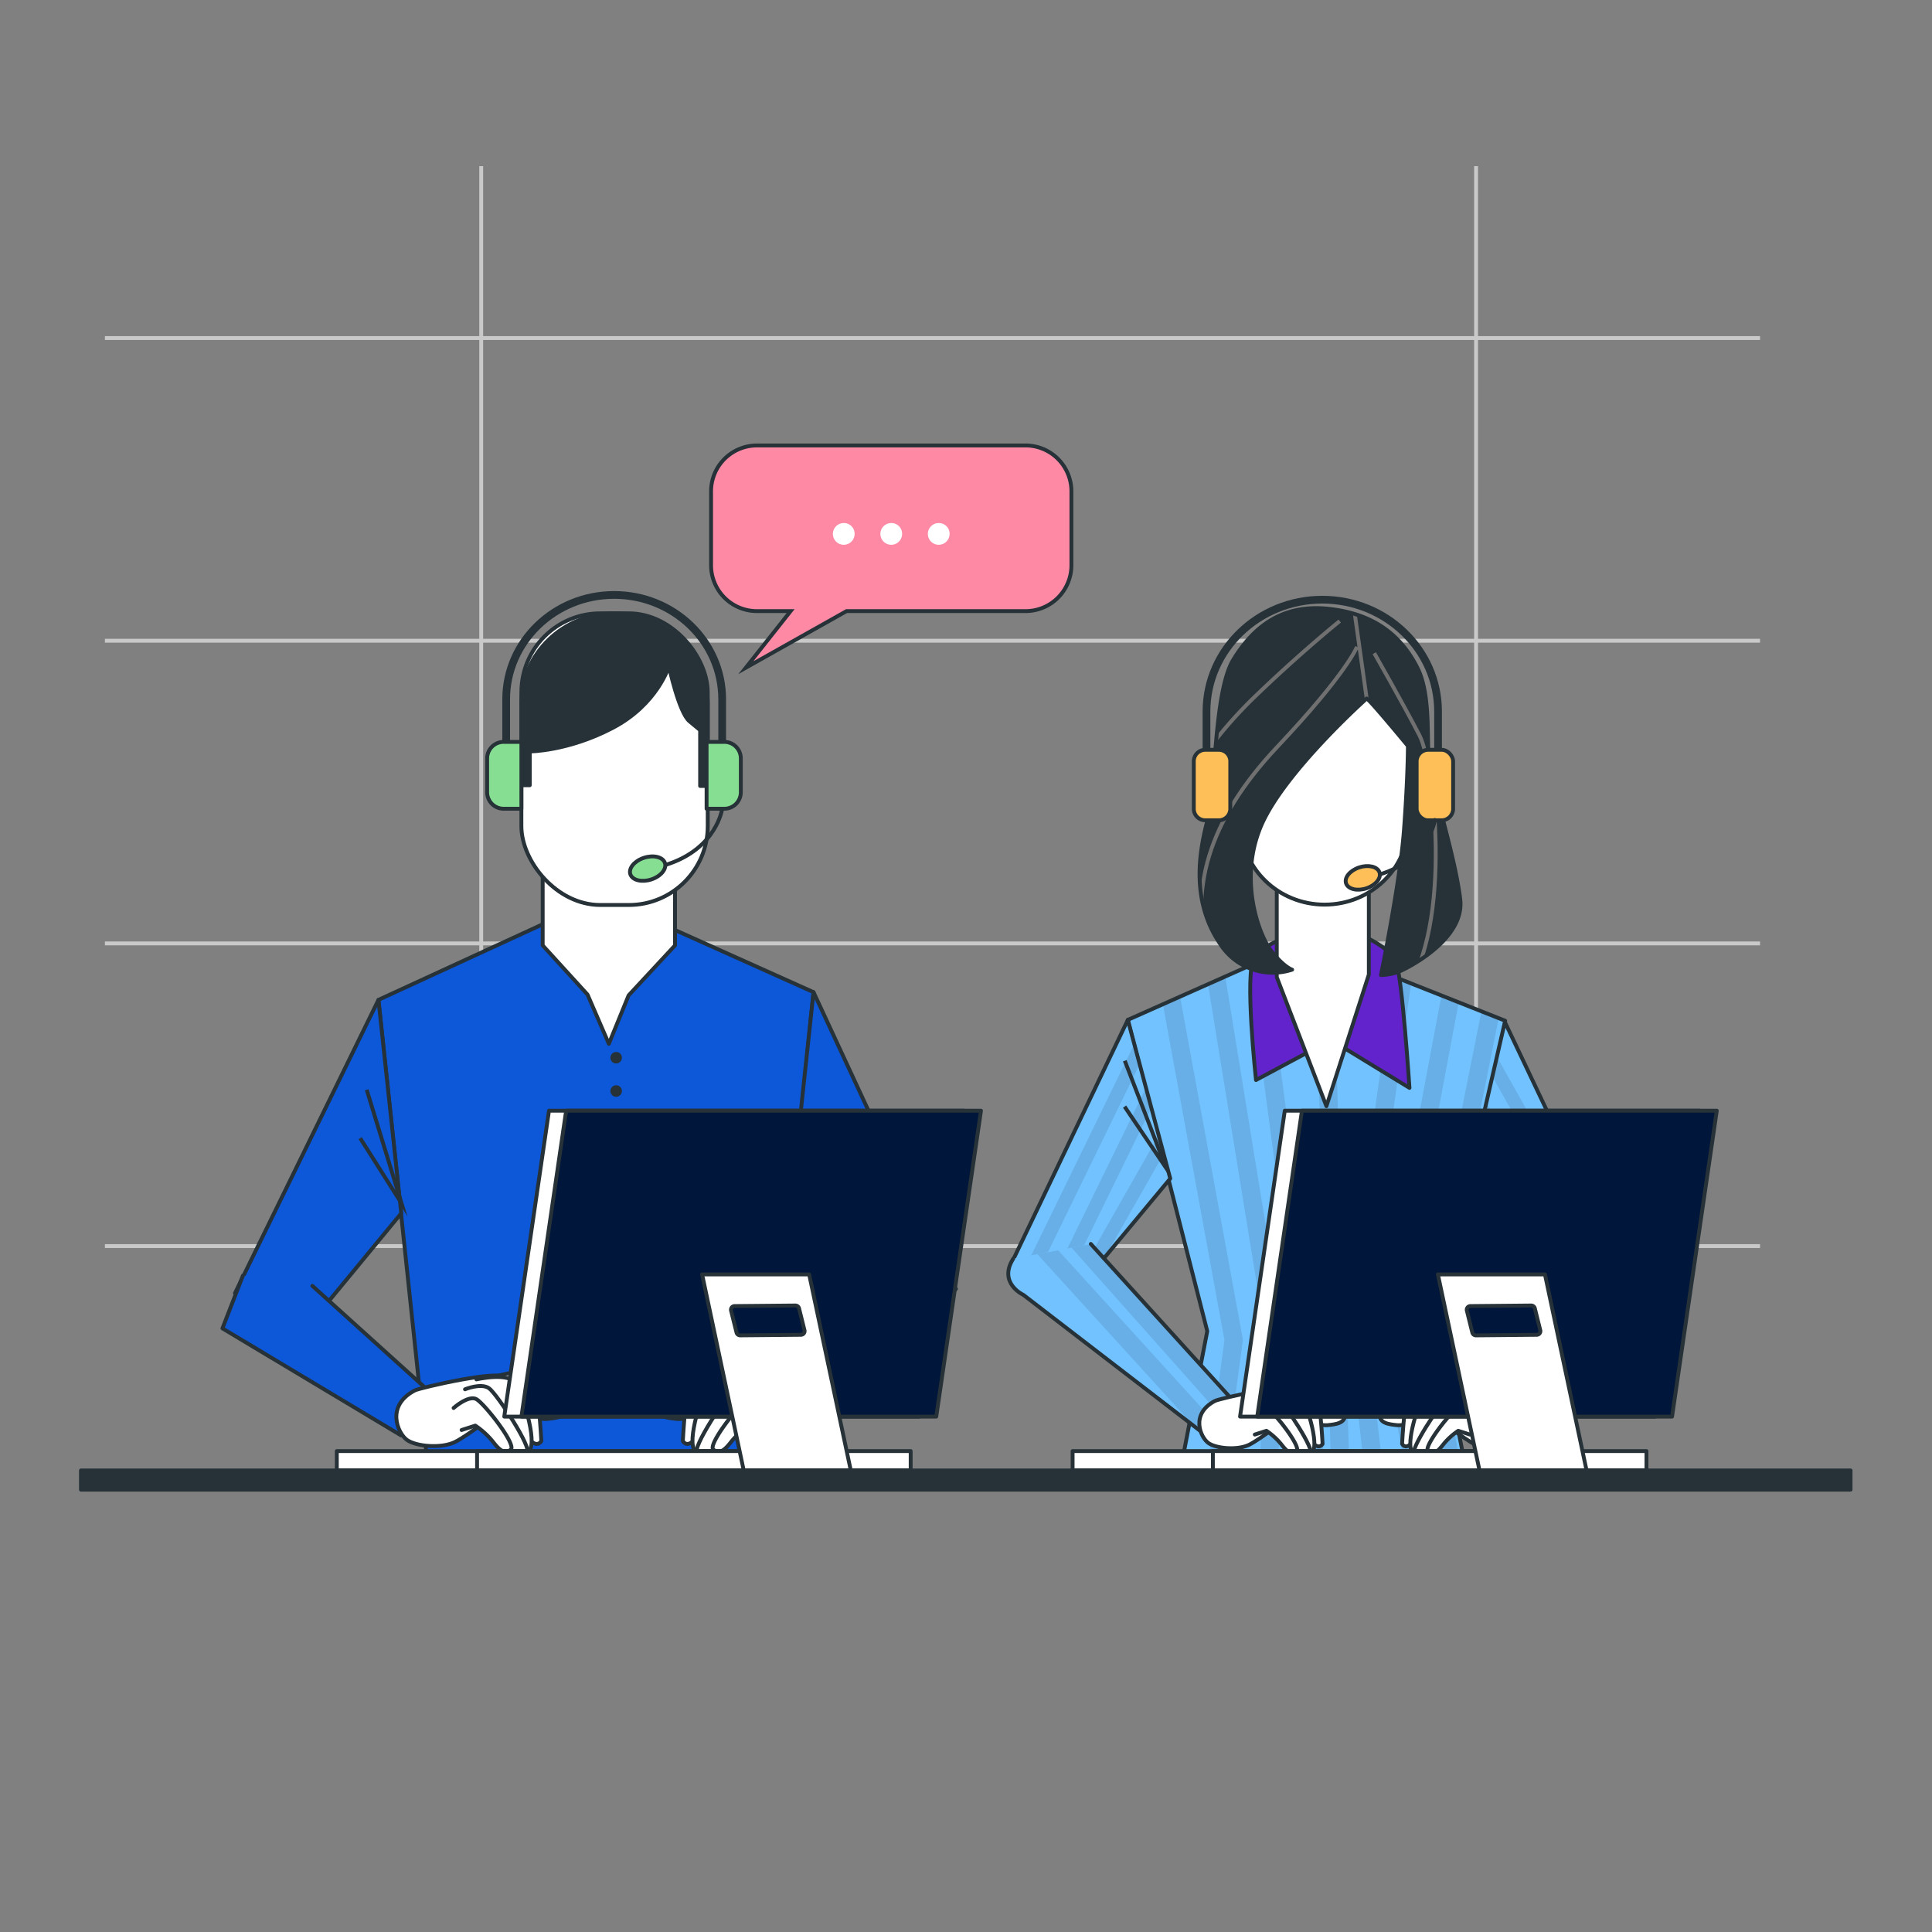 <svg xmlns="http://www.w3.org/2000/svg" xmlns:xlink="http://www.w3.org/1999/xlink" width="500" height="500" viewBox="0 0 500 500"><rect x="0" y="0" width="500" height="500" fill="#808080" stroke="none"/><defs><clipPath id="clip-path"><rect id="Rectangle_785" data-name="Rectangle 785" width="459.454" height="414.511" fill="none"></rect></clipPath><clipPath id="clip-path-3"><rect id="Rectangle_755" data-name="Rectangle 755" width="443.737" height="397.495" fill="none"></rect></clipPath><clipPath id="clip-path-4"><rect id="Rectangle_757" data-name="Rectangle 757" width="459.454" height="414.511" fill="none" stroke="#c9c9c9" stroke-width="1"></rect></clipPath><clipPath id="clip-path-5"><path id="Path_6249" data-name="Path 6249" d="M337.154,256.516l21.961,26.4,18.622-5.075-29.6-62.4Z" transform="translate(-337.154 -215.447)" fill="none"></path></clipPath><clipPath id="clip-path-6"><rect id="Rectangle_758" data-name="Rectangle 758" width="37.542" height="58.817" fill="none"></rect></clipPath><clipPath id="clip-path-7"><path id="Path_6259" data-name="Path 6259" d="M255.82,215.672l20.559,80.558-6.541,33.885h73.123L335.718,293.3l17.756-77.4-40.417-16.022-18.689-1.353Z" transform="translate(-255.82 -198.521)" fill="none"></path></clipPath><clipPath id="clip-path-8"><rect id="Rectangle_759" data-name="Rectangle 759" width="86.9" height="130.353" fill="none"></rect></clipPath><clipPath id="clip-path-9"><path id="Path_6266" data-name="Path 6266" d="M227.25,278.741l19.384,3.957,21.96-26.4-10.981-41.068Z" transform="translate(-227.25 -215.228)" fill="none"></path></clipPath><clipPath id="clip-path-10"><rect id="Rectangle_760" data-name="Rectangle 760" width="35.887" height="61.213" fill="none"></rect></clipPath><clipPath id="clip-path-12"><path id="Path_6271" data-name="Path 6271" d="M227.978,275.557c-3.97,6.317,2.651,9.349,2.651,9.349l48.28,37.136,7.476-8.124-38.314-42.2Z" transform="translate(-226.71 -271.721)" fill="none"></path></clipPath><clipPath id="clip-path-13"><rect id="Rectangle_762" data-name="Rectangle 762" width="51.708" height="49.55" fill="none"></rect></clipPath><clipPath id="clip-path-15"><path id="Path_6287" data-name="Path 6287" d="M342.707,314.951l9.226,6.224,20.832-32.36s8.565-9.341,3.183-14.6L355.5,273.04Z" transform="translate(-342.707 -273.04)" fill="none"></path></clipPath><clipPath id="clip-path-16"><rect id="Rectangle_764" data-name="Rectangle 764" width="34.691" height="47.461" fill="none"></rect></clipPath><clipPath id="clip-path-18"><path id="Path_6309" data-name="Path 6309" d="M282.06,124.7c-5.13,8.326-4.515,33.3-6.772,41.83s-4.1,20.815,3.284,31.718a16.171,16.171,0,0,0,18.677,6.741s-2.053-.6-5.337-4.758-8.619-18.635-2.668-32.513,27.3-32.908,27.3-32.908c1.026.594,10.672,12.291,10.672,12.291s0,8.128-1.027,21.807-5.951,37.469-5.951,37.469a14.039,14.039,0,0,0,4.925-.992c2.258-.992,16.831-8.326,15.6-18.635s-6.568-27.557-7.8-33.305.616-18.834-3.284-26.565-10.466-13.877-22.782-15.265a30.258,30.258,0,0,0-3.391-.2c-10.311,0-16.8,5.748-21.443,13.28" transform="translate(-273.292 -111.422)" fill="none"></path></clipPath></defs><g id="Group_2367" data-name="Group 2367" transform="translate(-2054 1214)"><rect id="Rectangle_1038" data-name="Rectangle 1038" width="500" height="500" transform="translate(2054 -1214)" fill="none"></rect><g id="Group_2111" data-name="Group 2111" transform="translate(-2275.717 -1038.788)"><g id="Group_2366" data-name="Group 2366" transform="translate(4349.717 -132.212)"><g id="Group_2180" data-name="Group 2180" clip-path="url(#clip-path)"><line id="Line_143" data-name="Line 143" x2="428.35" transform="translate(7.146 279.486)" fill="none" stroke="#c9c9c9" stroke-miterlimit="10" stroke-width="1"></line><line id="Line_144" data-name="Line 144" x2="428.35" transform="translate(7.146 201.153)" fill="none" stroke="#c9c9c9" stroke-miterlimit="10" stroke-width="1"></line><line id="Line_145" data-name="Line 145" x2="428.35" transform="translate(7.146 122.819)" fill="none" stroke="#c9c9c9" stroke-miterlimit="10" stroke-width="1"></line><line id="Line_146" data-name="Line 146" x2="428.35" transform="translate(7.146 44.486)" fill="none" stroke="#c9c9c9" stroke-miterlimit="10" stroke-width="1"></line><g id="Group_2134" data-name="Group 2134"><g id="Group_2133" data-name="Group 2133" clip-path="url(#clip-path-4)"><line id="Line_147" data-name="Line 147" y2="279.675" transform="translate(104.541 0)" fill="none" stroke="#c9c9c9" stroke-miterlimit="10" stroke-width="1"></line><line id="Line_148" data-name="Line 148" y2="279.675" transform="translate(362.006 0)" fill="none" stroke="#c9c9c9" stroke-miterlimit="10" stroke-width="1"></line></g></g><path id="Path_6245" data-name="Path 6245" d="M348.134,215.447l29.6,62.4-18.622,5.075-21.961-26.4Z" transform="translate(21.163 5.719)" fill="#72c2ff"></path><g id="Group_2139" data-name="Group 2139" transform="translate(358.317 221.166)"><g id="Group_2138" data-name="Group 2138" clip-path="url(#clip-path-5)"><g id="Group_2137" data-name="Group 2137" transform="translate(1.552 8.616)" opacity="0.1"><g id="Group_2136" data-name="Group 2136"><g id="Group_2135" data-name="Group 2135" clip-path="url(#clip-path-6)"><path id="Path_6246" data-name="Path 6246" d="M342.534,234.91l-1.26,4.716,24.587,40.866,3.521-.96Z" transform="translate(-338.447 -223.546)"></path><path id="Path_6247" data-name="Path 6247" d="M359.161,282.087l3.546-.967-22.865-35.794-1.229,4.595Z" transform="translate(-338.614 -223.27)"></path><path id="Path_6248" data-name="Path 6248" d="M345.4,223.84l-1.3,4.863,28.222,50.275,3.494-.953Z" transform="translate(-338.27 -223.84)"></path></g></g></g></g></g><path id="Path_6250" data-name="Path 6250" d="M348.134,215.447l29.6,62.4-18.622,5.075-21.961-26.4Z" transform="translate(21.163 5.719)" fill="none" stroke="#263238" stroke-linecap="round" stroke-linejoin="round" stroke-width="1"></path><path id="Path_6251" data-name="Path 6251" d="M294.368,198.521,255.821,215.67l20.558,80.559-6.541,33.886h73.123l-7.243-36.82,17.756-77.4-40.416-16.021Z" transform="translate(16.058 5.27)" fill="#72c2ff"></path><g id="Group_2144" data-name="Group 2144" transform="translate(271.878 203.791)"><g id="Group_2143" data-name="Group 2143" clip-path="url(#clip-path-7)"><g id="Group_2142" data-name="Group 2142" transform="translate(9.077 1.241)" opacity="0.1"><g id="Group_2141" data-name="Group 2141"><g id="Group_2140" data-name="Group 2140" clip-path="url(#clip-path-8)"><path id="Path_6252" data-name="Path 6252" d="M293.492,329.961l1.488-32.088a2.358,2.358,0,0,0-.027-.457L279.807,204.3l-4.459,1.983,14.9,91.616-1.487,32.062Z" transform="translate(-263.671 -199.609)"></path><path id="Path_6253" data-name="Path 6253" d="M301.736,290.308c0-.04-.007-.079-.013-.119l-11.991-90.458-4.5,2,11.795,88.977,3.046,39.375h4.737Z" transform="translate(-263.051 -199.73)"></path><path id="Path_6254" data-name="Path 6254" d="M280.814,329.827l4.209-31.325a2.224,2.224,0,0,0-.016-.692L268.8,209.37l-4.436,1.975,15.929,86.915-4.241,31.566Z" transform="translate(-264.361 -199.474)"></path><path id="Path_6255" data-name="Path 6255" d="M347.354,214.845l-4.458-1.767-16.248,81.176a2.2,2.2,0,0,0-.012.8l5.851,34.676h4.785l-5.906-35.008.135-.67-.225-1.142,3.555-15.495Z" transform="translate(-260.454 -199.376)"></path><path id="Path_6256" data-name="Path 6256" d="M306.324,207.5l-4.722.141,3.92,122.241h4.727Z" transform="translate(-262.023 -199.524)"></path><path id="Path_6257" data-name="Path 6257" d="M321.918,294.236l15.695-83.381-4.468-1.771L317.2,293.815a2.165,2.165,0,0,0,0,.789l6.2,35.23h4.792Z" transform="translate(-261.047 -199.482)"></path><path id="Path_6258" data-name="Path 6258" d="M313.843,291.525l11.938-85.433-4.517-1.791-12.142,86.893a2.166,2.166,0,0,0-.005.556l4.4,38.212h4.752Z" transform="translate(-261.553 -199.609)"></path></g></g></g></g></g><path id="Path_6260" data-name="Path 6260" d="M294.368,198.521,255.821,215.67l20.558,80.559-6.541,33.886h73.123l-7.243-36.82,17.756-77.4-40.416-16.021Z" transform="translate(16.058 5.27)" fill="none" stroke="#263238" stroke-linecap="round" stroke-linejoin="round" stroke-width="1"></path><path id="Path_6261" data-name="Path 6261" d="M257.614,215.227,227.25,278.741l19.384,3.957,21.96-26.4Z" transform="translate(14.265 5.713)" fill="#72c2ff"></path><g id="Group_2149" data-name="Group 2149" transform="translate(241.515 220.941)"><g id="Group_2148" data-name="Group 2148" clip-path="url(#clip-path-9)"><g id="Group_2147" data-name="Group 2147" transform="translate(3.753 6.257)" opacity="0.1"><g id="Group_2146" data-name="Group 2146"><g id="Group_2145" data-name="Group 2145" clip-path="url(#clip-path-10)"><path id="Path_6262" data-name="Path 6262" d="M264.581,244.313,243.43,281.479l2.188.448,5.066-6.092,15.189-26.688Z" transform="translate(-229.987 -220.713)"></path><path id="Path_6263" data-name="Path 6263" d="M263.021,237.528l-1.385-5.182-23.6,48.28,3.563.727Z" transform="translate(-230.326 -221.03)"></path><path id="Path_6264" data-name="Path 6264" d="M230.781,279.345l3.562.727,26.109-53.561-1.387-5.188Z" transform="translate(-230.781 -221.323)"></path></g></g></g><path id="Path_6265" data-name="Path 6265" d="M255.08,225.53,265.789,253.3l-10.756-15.9" transform="translate(-225.506 -214.955)" fill="none" stroke="#263238" stroke-miterlimit="10" stroke-width="1"></path></g></g><path id="Path_6267" data-name="Path 6267" d="M257.614,215.227,227.25,278.741l19.384,3.957,21.96-26.4Z" transform="translate(14.265 5.713)" fill="none" stroke="#263238" stroke-linecap="round" stroke-linejoin="round" stroke-width="1"></path><g id="Group_2151" data-name="Group 2151"><g id="Group_2150" data-name="Group 2150" clip-path="url(#clip-path)"><path id="Path_6268" data-name="Path 6268" d="M248.07,271.721l38.314,42.2-7.477,8.124-48.279-37.136s-6.621-3.03-2.651-9.349" transform="translate(14.231 7.213)" fill="#72c2ff"></path></g></g><g id="Group_2156" data-name="Group 2156" transform="translate(240.94 278.934)"><g id="Group_2155" data-name="Group 2155" clip-path="url(#clip-path-12)"><g id="Group_2154" data-name="Group 2154" transform="translate(7.532)" opacity="0.1"><g id="Group_2153" data-name="Group 2153"><g id="Group_2152" data-name="Group 2152" clip-path="url(#clip-path-13)"><path id="Path_6269" data-name="Path 6269" d="M281.4,316.862l3.585-2.972-19.317-21.724L247.1,271.721l-5,.954Z" transform="translate(-233.275 -271.721)"></path><path id="Path_6270" data-name="Path 6270" d="M274.261,318.769l3.2,2.461,3.007-2.553L239.156,273.3l-5.358,1.023Z" transform="translate(-233.797 -271.679)"></path></g></g></g></g></g><g id="Group_2158" data-name="Group 2158"><g id="Group_2157" data-name="Group 2157" clip-path="url(#clip-path)"><path id="Path_6272" data-name="Path 6272" d="M248.07,271.721l38.314,42.2-7.477,8.124-48.279-37.136s-6.621-3.03-2.651-9.349" transform="translate(14.231 7.213)" fill="none" stroke="#263238" stroke-linecap="round" stroke-linejoin="round" stroke-width="1"></path><path id="Path_6273" data-name="Path 6273" d="M277.315,311.365c1.1-.574,19.55-4.842,19.8-2.663s5.764,4.6,8.27,4.6,5.013-1.937,5.514.968-2.255,3.147-4.51,3.39-10.026-2.179-10.026-2.179-7.268,5.81-10.276,7.263-8.521.968-10.527-.485-4.762-7.5,1.755-10.894" transform="translate(17.151 8.178)" fill="#fff"></path><path id="Path_6274" data-name="Path 6274" d="M277.315,311.365c1.1-.574,19.55-4.842,19.8-2.663s5.764,4.6,8.27,4.6,5.013-1.937,5.514.968-2.255,3.147-4.51,3.39-10.026-2.179-10.026-2.179-7.268,5.81-10.276,7.263-8.521.968-10.527-.485S270.8,314.754,277.315,311.365Z" transform="translate(17.151 8.178)" fill="none" stroke="#263238" stroke-linecap="round" stroke-linejoin="round" stroke-width="1"></path><path id="Path_6275" data-name="Path 6275" d="M293.111,308.486s7.017-1.937,8.521-1.21,2.256,15.251,2.256,15.251-.752,1.453-2.256,0-6.516-12.346-6.516-12.346" transform="translate(18.399 8.152)" fill="#fff"></path><path id="Path_6276" data-name="Path 6276" d="M293.111,308.486s7.017-1.937,8.521-1.21,2.256,15.251,2.256,15.251-.752,1.453-2.256,0-6.516-12.346-6.516-12.346" transform="translate(18.399 8.152)" fill="none" stroke="#263238" stroke-linecap="round" stroke-linejoin="round" stroke-width="1"></path><path id="Path_6277" data-name="Path 6277" d="M289.868,308.936s7.268-1.695,8.772.968,5.264,14.526,2.256,15.01-4.011-3.39-4.011-3.39l-4.762-8.473-3.257-.485" transform="translate(18.132 8.187)" fill="#fff"></path><path id="Path_6278" data-name="Path 6278" d="M289.868,308.936s7.268-1.695,8.772.968,5.264,14.526,2.256,15.01-4.011-3.39-4.011-3.39l-4.762-8.473-3.257-.485" transform="translate(18.132 8.187)" fill="none" stroke="#263238" stroke-linecap="round" stroke-linejoin="round" stroke-width="1"></path><path id="Path_6279" data-name="Path 6279" d="M287.451,311.063s3.509-1.453,5.264-.242,9.774,13.558,8.271,14.041-5.013.242-5.514-.726-7.019-9.2-7.019-9.2" transform="translate(18.043 8.238)" fill="#fff"></path><path id="Path_6280" data-name="Path 6280" d="M287.451,311.063s3.509-1.453,5.264-.242,9.774,13.558,8.271,14.041-5.013.242-5.514-.726-7.019-9.2-7.019-9.2" transform="translate(18.043 8.238)" fill="none" stroke="#263238" stroke-linecap="round" stroke-linejoin="round" stroke-width="1"></path><path id="Path_6281" data-name="Path 6281" d="M285.093,315.108s3.258-2.905,5.013-1.937,9.023,10.168,7.519,11.137-2.507,0-4.011-1.937a17.364,17.364,0,0,0-3.759-3.39l-3.008.969" transform="translate(17.895 8.308)" fill="#fff"></path><path id="Path_6282" data-name="Path 6282" d="M285.093,315.108s3.258-2.905,5.013-1.937,9.023,10.168,7.519,11.137-2.507,0-4.011-1.937a17.364,17.364,0,0,0-3.759-3.39l-3.008.969" transform="translate(17.895 8.308)" fill="none" stroke="#263238" stroke-linecap="round" stroke-linejoin="round" stroke-width="1"></path><path id="Path_6283" data-name="Path 6283" d="M355.5,273.04l-12.787,41.911,9.225,6.224,20.832-32.36s8.566-9.341,3.183-14.594" transform="translate(21.512 7.248)" fill="#c6ff00"></path></g></g><g id="Group_2163" data-name="Group 2163" transform="translate(364.219 280.288)"><g id="Group_2162" data-name="Group 2162" clip-path="url(#clip-path-15)"><g id="Group_2161" data-name="Group 2161" transform="translate(0.058 0.166)" opacity="0.1"><g id="Group_2160" data-name="Group 2160"><g id="Group_2159" data-name="Group 2159" clip-path="url(#clip-path-16)"><path id="Path_6284" data-name="Path 6284" d="M351.942,320.653l.163-.253,17.646-46.534-4.924-.283-17.057,44.982,1.907,1.286Z" transform="translate(-342.448 -273.192)"></path><path id="Path_6285" data-name="Path 6285" d="M342.763,314.985l4.01,2.706,16.471-44.075-.46-.16-4.407-.255Z" transform="translate(-342.762 -273.202)"></path><path id="Path_6286" data-name="Path 6286" d="M376.432,276.648a5.7,5.7,0,0,0-1.507-2.454l-2.529-.146-13.362,34.48,12.672-19.685Z" transform="translate(-341.741 -273.18)"></path></g></g></g></g></g><g id="Group_2165" data-name="Group 2165"><g id="Group_2164" data-name="Group 2164" clip-path="url(#clip-path)"><path id="Path_6288" data-name="Path 6288" d="M355.5,273.04l-12.787,41.911,9.225,6.224,20.832-32.36s8.566-9.341,3.183-14.594" transform="translate(21.512 7.248)" fill="none" stroke="#263238" stroke-linecap="round" stroke-linejoin="round" stroke-width="1"></path><path id="Path_6289" data-name="Path 6289" d="M350.771,311.365c-1.1-.574-19.55-4.842-19.8-2.663s-5.765,4.6-8.271,4.6-5.013-1.937-5.514.968,2.255,3.147,4.511,3.39,10.025-2.179,10.025-2.179,7.268,5.81,10.276,7.263,8.521.968,10.527-.485,4.762-7.5-1.755-10.894" transform="translate(19.906 8.178)" fill="#fff"></path><path id="Path_6290" data-name="Path 6290" d="M350.771,311.365c-1.1-.574-19.55-4.842-19.8-2.663s-5.765,4.6-8.271,4.6-5.013-1.937-5.514.968,2.255,3.147,4.511,3.39,10.025-2.179,10.025-2.179,7.268,5.81,10.276,7.263,8.521.968,10.527-.485S357.288,314.754,350.771,311.365Z" transform="translate(19.906 8.178)" fill="none" stroke="#263238" stroke-linecap="round" stroke-linejoin="round" stroke-width="1"></path><path id="Path_6291" data-name="Path 6291" d="M333.384,308.486s-7.017-1.937-8.521-1.21-2.256,15.251-2.256,15.251.752,1.453,2.256,0,6.516-12.346,6.516-12.346" transform="translate(20.25 8.152)" fill="#fff"></path><path id="Path_6292" data-name="Path 6292" d="M333.384,308.486s-7.017-1.937-8.521-1.21-2.256,15.251-2.256,15.251.752,1.453,2.256,0,6.516-12.346,6.516-12.346" transform="translate(20.25 8.152)" fill="none" stroke="#263238" stroke-linecap="round" stroke-linejoin="round" stroke-width="1"></path><path id="Path_6293" data-name="Path 6293" d="M336.767,308.936s-7.268-1.695-8.772.968-5.264,14.526-2.256,15.01,4.011-3.39,4.011-3.39l4.762-8.473,3.257-.485" transform="translate(20.376 8.187)" fill="#fff"></path><path id="Path_6294" data-name="Path 6294" d="M336.767,308.936s-7.268-1.695-8.772.968-5.264,14.526-2.256,15.01,4.011-3.39,4.011-3.39l4.762-8.473,3.257-.485" transform="translate(20.376 8.187)" fill="none" stroke="#263238" stroke-linecap="round" stroke-linejoin="round" stroke-width="1"></path><path id="Path_6295" data-name="Path 6295" d="M339.217,311.063s-3.509-1.453-5.263-.242-9.775,13.558-8.272,14.041,5.013.242,5.514-.726,7.019-9.2,7.019-9.2" transform="translate(20.432 8.238)" fill="#fff"></path><path id="Path_6296" data-name="Path 6296" d="M339.217,311.063s-3.509-1.453-5.263-.242-9.775,13.558-8.272,14.041,5.013.242,5.514-.726,7.019-9.2,7.019-9.2" transform="translate(20.432 8.238)" fill="none" stroke="#263238" stroke-linecap="round" stroke-linejoin="round" stroke-width="1"></path><path id="Path_6297" data-name="Path 6297" d="M341.517,315.108s-3.258-2.905-5.013-1.937-9.022,10.168-7.518,11.137,2.506,0,4.01-1.937a17.364,17.364,0,0,1,3.759-3.39l3.008.969" transform="translate(20.638 8.308)" fill="#fff"></path><path id="Path_6298" data-name="Path 6298" d="M341.517,315.108s-3.258-2.905-5.013-1.937-9.022,10.168-7.518,11.137,2.506,0,4.01-1.937a17.364,17.364,0,0,1,3.759-3.39l3.008.969" transform="translate(20.638 8.308)" fill="none" stroke="#263238" stroke-linecap="round" stroke-linejoin="round" stroke-width="1"></path><path id="Path_6299" data-name="Path 6299" d="M295.3,194.4s-6.074,1.8-8.643,5.416.467,31.591.467,31.591l19.39-10.379,20.325,12.411s-1.869-28.658-3.505-32.72-11.914-8.8-15.419-8.349S295.3,194.4,295.3,194.4" transform="translate(17.929 5.105)" fill="#6323cc"></path><path id="Path_6300" data-name="Path 6300" d="M295.3,194.4s-6.074,1.8-8.643,5.416.467,31.591.467,31.591l19.39-10.379,20.325,12.411s-1.869-28.658-3.505-32.72-11.914-8.8-15.419-8.349S295.3,194.4,295.3,194.4Z" transform="translate(17.929 5.105)" fill="none" stroke="#263238" stroke-linecap="round" stroke-linejoin="round" stroke-width="1"></path><path id="Path_6301" data-name="Path 6301" d="M292.091,179.183v25.95l12.849,33.4,10.981-34.074v-25.5Z" transform="translate(18.335 4.75)" fill="#fff"></path><path id="Path_6302" data-name="Path 6302" d="M292.091,179.183v25.95l12.849,33.4,10.981-34.074v-25.5Z" transform="translate(18.335 4.75)" fill="none" stroke="#263238" stroke-linecap="round" stroke-linejoin="round" stroke-width="1"></path><path id="Path_6303" data-name="Path 6303" d="M305.246,188.108h0c-11.954,0-21.644-9.36-21.644-20.907l-3.82-29.375c0-13.584,11.4-24.6,25.464-24.6s25.464,11.013,25.464,24.6L326.89,167.2c0,11.547-9.69,20.907-21.644,20.907" transform="translate(17.562 3.006)" fill="#fff"></path><path id="Path_6304" data-name="Path 6304" d="M305.246,188.108h0c-11.954,0-21.644-9.36-21.644-20.907l-3.82-29.375c0-13.584,11.4-24.6,25.464-24.6s25.464,11.013,25.464,24.6L326.89,167.2C326.89,178.748,317.2,188.108,305.246,188.108Z" transform="translate(17.562 3.006)" fill="none" stroke="#263238" stroke-linecap="round" stroke-linejoin="round" stroke-width="1"></path><path id="Path_6305" data-name="Path 6305" d="M316.541,134.813s-21.345,19.031-27.3,32.909-.615,28.348,2.669,32.512,5.336,4.758,5.336,4.758a16.171,16.171,0,0,1-18.677-6.74c-7.388-10.9-5.541-23.195-3.284-31.719s1.642-33.5,6.773-41.83,12.519-14.472,24.834-13.084,18.882,7.534,22.783,15.265,2.052,20.816,3.283,26.565,6.568,23,7.8,33.305-13.341,17.644-15.6,18.635a14.043,14.043,0,0,1-4.926.992s4.926-23.79,5.953-37.469,1.026-21.807,1.026-21.807-9.646-11.7-10.672-12.291" transform="translate(17.155 2.958)" fill="#263238"></path></g></g><g id="Group_2167" data-name="Group 2167" transform="translate(290.447 114.38)"><g id="Group_2166" data-name="Group 2166" clip-path="url(#clip-path-18)"><path id="Path_6306" data-name="Path 6306" d="M314.011,121.162s-2.516,6.705-20.633,25.908-23.04,37.534-17.538,55.469" transform="translate(-273.266 -111.163)" fill="none" stroke="#707070" stroke-miterlimit="10" stroke-width="1"></path><path id="Path_6307" data-name="Path 6307" d="M309.883,114.691s-9.972,7.972-22.352,19.929a111.907,111.907,0,0,0-19.256,24.911" transform="translate(-273.607 -111.335)" fill="none" stroke="#707070" stroke-miterlimit="10" stroke-width="1"></path><path id="Path_6308" data-name="Path 6308" d="M315.837,122.78s7.565,13.287,11.692,21.258,8.941,52.813-5.5,68.756" transform="translate(-270.622 -111.121)" fill="none" stroke="#707070" stroke-miterlimit="10" stroke-width="1"></path><line id="Line_149" data-name="Line 149" x2="3.191" y2="22.692" transform="translate(40.058 0.699)" fill="none" stroke="#707070" stroke-miterlimit="10" stroke-width="1"></line></g></g><g id="Group_2169" data-name="Group 2169"><g id="Group_2168" data-name="Group 2168" clip-path="url(#clip-path)"><path id="Path_6310" data-name="Path 6310" d="M316.541,134.813s-21.345,19.031-27.3,32.909-.615,28.348,2.669,32.512,5.336,4.758,5.336,4.758a16.171,16.171,0,0,1-18.677-6.74c-7.388-10.9-5.541-23.195-3.284-31.719s1.642-33.5,6.773-41.83,12.519-14.472,24.834-13.084,18.882,7.534,22.783,15.265,2.052,20.816,3.283,26.565,6.568,23,7.8,33.305-13.341,17.644-15.6,18.635a14.043,14.043,0,0,1-4.926.992s4.926-23.79,5.953-37.469,1.026-21.807,1.026-21.807S317.568,135.407,316.541,134.813Z" transform="translate(17.155 2.958)" fill="none" stroke="#263238" stroke-linecap="round" stroke-linejoin="round" stroke-width="1"></path><path id="Path_6311" data-name="Path 6311" d="M278.178,165.385h-3.139a3.1,3.1,0,0,1-3.151-3.043V150.191a3.1,3.1,0,0,1,3.151-3.044h3.139a3.1,3.1,0,0,1,3.15,3.044v12.151a3.1,3.1,0,0,1-3.15,3.043" transform="translate(17.067 3.906)" fill="#ffbf58"></path><path id="Rectangle_766" data-name="Rectangle 766" d="M2.965,0H6.476A2.965,2.965,0,0,1,9.441,2.965V15.274a2.965,2.965,0,0,1-2.965,2.965H2.964A2.964,2.964,0,0,1,0,15.275V2.965A2.965,2.965,0,0,1,2.965,0Z" transform="translate(288.953 151.052)" fill="none" stroke="#263238" stroke-linecap="round" stroke-linejoin="round" stroke-width="1"></path><path id="Path_6312" data-name="Path 6312" d="M332.444,165.385H329.3a3.1,3.1,0,0,1-3.151-3.043V150.191a3.1,3.1,0,0,1,3.151-3.044h3.139a3.1,3.1,0,0,1,3.151,3.044v12.151a3.1,3.1,0,0,1-3.151,3.043" transform="translate(20.473 3.906)" fill="#ffbf58"></path><rect id="Rectangle_767" data-name="Rectangle 767" width="9.442" height="18.239" rx="2.965" transform="translate(346.626 151.052)" fill="none" stroke="#263238" stroke-linecap="round" stroke-linejoin="round" stroke-width="1"></rect><path id="Path_6313" data-name="Path 6313" d="M334.907,148.152v-9.912c0-15.985-13.415-28.943-29.965-28.943s-29.966,12.958-29.966,28.943v9.912" transform="translate(17.26 2.901)" fill="none" stroke="#263238" stroke-linejoin="round" stroke-width="2"></path><path id="Path_6314" data-name="Path 6314" d="M331.416,164.83s-1.333,9.931-13.9,13.976" transform="translate(19.931 4.375)" fill="none" stroke="#263238" stroke-linecap="round" stroke-linejoin="round" stroke-width="1"></path><path id="Path_6315" data-name="Path 6315" d="M317.616,178.062c.535,1.487-.965,3.34-3.349,4.14s-4.751.241-5.285-1.245.965-3.341,3.35-4.14S317.082,176.574,317.616,178.062Z" transform="translate(19.388 4.684)" fill="#ffbf58" stroke="#263238" stroke-linecap="round" stroke-linejoin="round" stroke-width="1"></path></g></g><path id="Path_6316" data-name="Path 6316" d="M117.258,190.5,73.34,210.714l12.675,119.86h87.54l12.379-121.853L144.67,190.216Z" transform="translate(4.604 5.049)" fill="#0d58d9"></path><path id="Path_6317" data-name="Path 6317" d="M117.258,190.5,73.34,210.714l12.675,119.86h87.54l12.379-121.853L144.67,190.216Z" transform="translate(4.604 5.049)" fill="none" stroke="#263238" stroke-linecap="round" stroke-linejoin="round" stroke-width="1"></path><g id="Group_2171" data-name="Group 2171"><g id="Group_2170" data-name="Group 2170" clip-path="url(#clip-path)"><path id="Path_6318" data-name="Path 6318" d="M132.8,224.759a1.488,1.488,0,1,1-1.488-1.437,1.463,1.463,0,0,1,1.488,1.437" transform="translate(8.149 5.928)" fill="#263238"></path><path id="Path_6319" data-name="Path 6319" d="M132.8,233.156a1.488,1.488,0,1,1-1.488-1.437,1.463,1.463,0,0,1,1.488,1.437" transform="translate(8.149 6.151)" fill="#263238"></path><path id="Path_6320" data-name="Path 6320" d="M147.582,197.036l-12.007,12.928-5.118,12.549-5.512-12.739-11.613-12.738V174.411h34.25Z" transform="translate(7.114 4.63)" fill="#fff"></path><path id="Path_6321" data-name="Path 6321" d="M147.582,197.036l-12.007,12.928-5.118,12.549-5.512-12.739-11.613-12.738V174.411h34.25Z" transform="translate(7.114 4.63)" fill="none" stroke="#263238" stroke-linecap="round" stroke-linejoin="round" stroke-width="1"></path><path id="Path_6322" data-name="Path 6322" d="M134.673,188.216h-4.829c-11.984,0-21.7-9.384-21.7-20.959V133.693c0-11.575,9.715-20.959,21.7-20.959h4.829c11.984,0,21.7,9.384,21.7,20.959v33.564c0,11.575-9.715,20.959-21.7,20.959" transform="translate(6.788 2.992)" fill="#fff"></path><rect id="Rectangle_769" data-name="Rectangle 769" width="48.226" height="75.482" rx="20.417" transform="translate(114.934 115.727)" fill="none" stroke="#263238" stroke-linecap="round" stroke-linejoin="round" stroke-width="1"></rect><path id="Path_6323" data-name="Path 6323" d="M132.258,112.735h0c-13.318,0-24.113,10.428-24.113,23.291v21.21l.2-.011h1.968v-8.746s9.841,0,21.455-6.084,14.566-15.971,14.566-15.971,2.558,11.979,5.314,14.26l2.756,2.282v14.45h1.969V136.026c0-12.864-10.8-23.291-24.113-23.291" transform="translate(6.788 2.993)" fill="#263238"></path><path id="Path_6324" data-name="Path 6324" d="M132.258,112.735h0c-13.318,0-24.113,10.428-24.113,23.291v21.21l.2-.011h1.968v-8.746s9.841,0,21.455-6.084,14.566-15.971,14.566-15.971,2.558,11.979,5.314,14.26l2.756,2.282v14.45h1.969V136.026C156.371,123.163,145.576,112.735,132.258,112.735Z" transform="translate(6.788 2.993)" fill="none" stroke="#263238" stroke-linecap="round" stroke-linejoin="round" stroke-width="1"></path><path id="Path_6325" data-name="Path 6325" d="M108.669,162.448h-4.518a4.267,4.267,0,0,1-4.34-4.19v-8.92a4.268,4.268,0,0,1,4.34-4.19h4.518Z" transform="translate(6.265 3.853)" fill="#fff"></path><path id="Path_6326" data-name="Path 6326" d="M108.669,162.448h-4.518a4.267,4.267,0,0,1-4.34-4.19v-8.92a4.268,4.268,0,0,1,4.34-4.19h4.518Z" transform="translate(6.265 3.853)" fill="#85de91" stroke="#263238" stroke-linecap="round" stroke-linejoin="round" stroke-width="1"></path><path id="Path_6327" data-name="Path 6327" d="M153.245,162.448h4.518a4.267,4.267,0,0,0,4.34-4.19v-8.92a4.268,4.268,0,0,0-4.34-4.19h-4.518Z" transform="translate(9.619 3.853)" fill="#85de91"></path><path id="Path_6328" data-name="Path 6328" d="M153.245,162.448h4.518a4.267,4.267,0,0,0,4.34-4.19v-8.92a4.268,4.268,0,0,0-4.34-4.19h-4.518Z" transform="translate(9.619 3.853)" fill="none" stroke="#263238" stroke-linecap="round" stroke-linejoin="round" stroke-width="1"></path><path id="Path_6329" data-name="Path 6329" d="M104.441,146.13V135.1c0-14.912,12.514-27,27.951-27s27.952,12.088,27.952,27V146.13" transform="translate(6.556 2.87)" fill="none" stroke="#263238" stroke-linejoin="round" stroke-width="2"></path><path id="Path_6330" data-name="Path 6330" d="M157.891,162s-1.377,10.268-14.37,14.45" transform="translate(9.009 4.3)" fill="none" stroke="#263238" stroke-linecap="round" stroke-linejoin="round" stroke-width="1"></path><path id="Path_6331" data-name="Path 6331" d="M143.624,175.682c.553,1.538-1,3.454-3.463,4.281s-4.911.249-5.464-1.288,1-3.453,3.463-4.28S143.071,174.144,143.624,175.682Z" transform="translate(8.448 4.619)" fill="#85de91" stroke="#263238" stroke-linecap="round" stroke-linejoin="round" stroke-width="1"></path><path id="Path_6332" data-name="Path 6332" d="M75.534,210.184,38.4,286.092l15.324,12.92,27.706-33.6Z" transform="translate(2.41 5.579)" fill="#0d58d9"></path><path id="Path_6333" data-name="Path 6333" d="M75.534,210.184,38.4,286.092l15.324,12.92,27.706-33.6Z" transform="translate(2.41 5.579)" fill="none" stroke="#263238" stroke-linecap="round" stroke-linejoin="round" stroke-width="1"></path><path id="Path_6334" data-name="Path 6334" d="M70.576,232.848l9.018,29.4L68.885,245.37" transform="translate(4.324 6.181)" fill="none" stroke="#263238" stroke-miterlimit="10" stroke-width="1"></path><path id="Path_6335" data-name="Path 6335" d="M179.633,208.243l35.37,76.3-21.811,9.111-19.454-30.178Z" transform="translate(10.906 5.528)" fill="#0d58d9"></path><path id="Path_6336" data-name="Path 6336" d="M179.633,208.243l35.37,76.3-21.811,9.111-19.454-30.178Z" transform="translate(10.906 5.528)" fill="none" stroke="#263238" stroke-linecap="round" stroke-linejoin="round" stroke-width="1"></path><path id="Path_6337" data-name="Path 6337" d="M58.63,282.362l31.833,28.756-8.842,9.964L35.349,293.358l5.305-13.666" transform="translate(2.219 7.424)" fill="#0d58d9"></path><path id="Path_6338" data-name="Path 6338" d="M58.63,282.362l31.833,28.756-8.842,9.964L35.349,293.358l5.305-13.666" transform="translate(2.219 7.424)" fill="none" stroke="#263238" stroke-linecap="round" stroke-linejoin="round" stroke-width="1"></path><path id="Path_6339" data-name="Path 6339" d="M82.5,308.74c1.3-.675,22.991-5.694,23.285-3.132s6.779,5.41,9.726,5.41,5.9-2.278,6.485,1.138-2.653,3.7-5.305,3.986-11.79-2.562-11.79-2.562-8.548,6.833-12.085,8.541-10.022,1.138-12.379-.57-5.6-8.825,2.063-12.811" transform="translate(4.877 8.093)" fill="#fff"></path><path id="Path_6340" data-name="Path 6340" d="M82.5,308.74c1.3-.675,22.991-5.694,23.285-3.132s6.779,5.41,9.726,5.41,5.9-2.278,6.485,1.138-2.653,3.7-5.305,3.986-11.79-2.562-11.79-2.562-8.548,6.833-12.085,8.541-10.022,1.138-12.379-.57S74.835,312.726,82.5,308.74Z" transform="translate(4.877 8.093)" fill="none" stroke="#263238" stroke-linecap="round" stroke-linejoin="round" stroke-width="1"></path><path id="Path_6341" data-name="Path 6341" d="M101.075,305.354s8.252-2.278,10.022-1.424,2.653,17.937,2.653,17.937-.884,1.708-2.653,0-7.664-14.52-7.664-14.52" transform="translate(6.345 8.063)" fill="#fff"></path><path id="Path_6342" data-name="Path 6342" d="M101.075,305.354s8.252-2.278,10.022-1.424,2.653,17.937,2.653,17.937-.884,1.708-2.653,0-7.664-14.52-7.664-14.52" transform="translate(6.345 8.063)" fill="none" stroke="#263238" stroke-linecap="round" stroke-linejoin="round" stroke-width="1"></path><path id="Path_6343" data-name="Path 6343" d="M97.262,305.883s8.548-1.993,10.316,1.138,6.19,17.083,2.653,17.651-4.716-3.985-4.716-3.985l-5.6-9.965-3.831-.57" transform="translate(6.031 8.103)" fill="#fff"></path><path id="Path_6344" data-name="Path 6344" d="M97.262,305.883s8.548-1.993,10.316,1.138,6.19,17.083,2.653,17.651-4.716-3.985-4.716-3.985l-5.6-9.965-3.831-.57" transform="translate(6.031 8.103)" fill="none" stroke="#263238" stroke-linecap="round" stroke-linejoin="round" stroke-width="1"></path><path id="Path_6345" data-name="Path 6345" d="M94.418,308.385s4.127-1.708,6.19-.284,11.5,15.943,9.726,16.512-5.894.285-6.484-.854S95.6,312.94,95.6,312.94" transform="translate(5.927 8.163)" fill="#fff"></path><path id="Path_6346" data-name="Path 6346" d="M94.418,308.385s4.127-1.708,6.19-.284,11.5,15.943,9.726,16.512-5.894.285-6.484-.854S95.6,312.94,95.6,312.94" transform="translate(5.927 8.163)" fill="none" stroke="#263238" stroke-linecap="round" stroke-linejoin="round" stroke-width="1"></path><path id="Path_6347" data-name="Path 6347" d="M91.645,313.143s3.831-3.416,5.9-2.278,10.611,11.958,8.842,13.1-2.947,0-4.716-2.278a20.447,20.447,0,0,0-4.421-3.986l-3.538,1.139" transform="translate(5.753 8.246)" fill="#fff"></path><path id="Path_6348" data-name="Path 6348" d="M91.645,313.143s3.831-3.416,5.9-2.278,10.611,11.958,8.842,13.1-2.947,0-4.716-2.278a20.447,20.447,0,0,0-4.421-3.986l-3.538,1.139" transform="translate(5.753 8.246)" fill="none" stroke="#263238" stroke-linecap="round" stroke-linejoin="round" stroke-width="1"></path><path id="Path_6349" data-name="Path 6349" d="M188.117,275.283l-18.667,38.042,12.015,6.13,35.3-36.124L206.63,272.5" transform="translate(10.637 7.234)" fill="#c6ff00"></path><path id="Path_6350" data-name="Path 6350" d="M188.117,275.283l-18.667,38.042,12.015,6.13,35.3-36.124L206.63,272.5" transform="translate(10.637 7.234)" fill="none" stroke="#263238" stroke-linecap="round" stroke-linejoin="round" stroke-width="1"></path><path id="Path_6351" data-name="Path 6351" d="M180.579,308.74c-1.3-.675-22.992-5.694-23.286-3.132s-6.779,5.41-9.726,5.41-5.9-2.278-6.485,1.138,2.654,3.7,5.305,3.986,11.79-2.562,11.79-2.562,8.548,6.833,12.086,8.541,10.021,1.138,12.378-.57,5.6-8.825-2.062-12.811" transform="translate(8.851 8.093)" fill="#fff"></path><path id="Path_6352" data-name="Path 6352" d="M180.579,308.74c-1.3-.675-22.992-5.694-23.286-3.132s-6.779,5.41-9.726,5.41-5.9-2.278-6.485,1.138,2.654,3.7,5.305,3.986,11.79-2.562,11.79-2.562,8.548,6.833,12.086,8.541,10.021,1.138,12.378-.57S188.242,312.726,180.579,308.74Z" transform="translate(8.851 8.093)" fill="none" stroke="#263238" stroke-linecap="round" stroke-linejoin="round" stroke-width="1"></path><path id="Path_6353" data-name="Path 6353" d="M160.131,305.354s-8.253-2.278-10.022-1.424-2.653,17.937-2.653,17.937.884,1.708,2.653,0,7.664-14.52,7.664-14.52" transform="translate(9.256 8.063)" fill="#fff"></path><path id="Path_6354" data-name="Path 6354" d="M160.131,305.354s-8.253-2.278-10.022-1.424-2.653,17.937-2.653,17.937.884,1.708,2.653,0,7.664-14.52,7.664-14.52" transform="translate(9.256 8.063)" fill="none" stroke="#263238" stroke-linecap="round" stroke-linejoin="round" stroke-width="1"></path><path id="Path_6355" data-name="Path 6355" d="M164.11,305.883s-8.548-1.993-10.316,1.138-6.19,17.083-2.653,17.651,4.715-3.985,4.715-3.985l5.6-9.965,3.831-.57" transform="translate(9.404 8.103)" fill="#fff"></path><path id="Path_6356" data-name="Path 6356" d="M164.11,305.883s-8.548-1.993-10.316,1.138-6.19,17.083-2.653,17.651,4.715-3.985,4.715-3.985l5.6-9.965,3.831-.57" transform="translate(9.404 8.103)" fill="none" stroke="#263238" stroke-linecap="round" stroke-linejoin="round" stroke-width="1"></path><path id="Path_6357" data-name="Path 6357" d="M166.991,308.385s-4.127-1.708-6.19-.284-11.495,15.943-9.726,16.512,5.894.285,6.484-.854,8.253-10.819,8.253-10.819" transform="translate(9.469 8.163)" fill="#fff"></path><path id="Path_6358" data-name="Path 6358" d="M166.991,308.385s-4.127-1.708-6.19-.284-11.495,15.943-9.726,16.512,5.894.285,6.484-.854,8.253-10.819,8.253-10.819" transform="translate(9.469 8.163)" fill="none" stroke="#263238" stroke-linecap="round" stroke-linejoin="round" stroke-width="1"></path><path id="Path_6359" data-name="Path 6359" d="M169.7,313.143s-3.831-3.416-5.9-2.278-10.611,11.958-8.842,13.1,2.947,0,4.716-2.278A20.447,20.447,0,0,1,164.1,317.7l3.538,1.139" transform="translate(9.712 8.246)" fill="#fff"></path><path id="Path_6360" data-name="Path 6360" d="M169.7,313.143s-3.831-3.416-5.9-2.278-10.611,11.958-8.842,13.1,2.947,0,4.716-2.278A20.447,20.447,0,0,1,164.1,317.7l3.538,1.139" transform="translate(9.712 8.246)" fill="none" stroke="#263238" stroke-linecap="round" stroke-linejoin="round" stroke-width="1"></path></g></g><g id="Group_2173" data-name="Group 2173"><g id="Group_2172" data-name="Group 2172" clip-path="url(#clip-path)"><path id="Path_6361" data-name="Path 6361" d="M235.515,70.418h-69.1a11.878,11.878,0,0,0-12.078,11.668V101.62a11.877,11.877,0,0,0,12.078,11.666h8.509l-11.6,14.651,26.07-14.651h46.119a11.877,11.877,0,0,0,12.078-11.666V82.086a11.878,11.878,0,0,0-12.078-11.668" transform="translate(9.688 1.869)" fill="#fd89a5"></path><path id="Path_6362" data-name="Path 6362" d="M235.515,70.418h-69.1a11.878,11.878,0,0,0-12.078,11.668V101.62a11.877,11.877,0,0,0,12.078,11.666h8.509l-11.6,14.651,26.07-14.651h46.119a11.877,11.877,0,0,0,12.078-11.666V82.086A11.878,11.878,0,0,0,235.515,70.418Z" transform="translate(9.688 1.869)" fill="none" stroke="#263238" stroke-miterlimit="10" stroke-width="1"></path><path id="Path_6363" data-name="Path 6363" d="M189.623,92.69a2.811,2.811,0,1,1-2.809-2.713,2.762,2.762,0,0,1,2.809,2.713" transform="translate(11.55 2.388)" fill="#fff"></path><path id="Path_6364" data-name="Path 6364" d="M201.186,92.69a2.811,2.811,0,1,1-2.809-2.713,2.762,2.762,0,0,1,2.809,2.713" transform="translate(12.276 2.388)" fill="#fff"></path><path id="Path_6365" data-name="Path 6365" d="M212.749,92.69a2.811,2.811,0,1,1-2.809-2.713,2.762,2.762,0,0,1,2.809,2.713" transform="translate(13.002 2.388)" fill="#fff"></path></g></g><rect id="Rectangle_772" data-name="Rectangle 772" width="128.748" height="5.018" transform="translate(257.588 332.535)" fill="#fff"></rect><rect id="Rectangle_773" data-name="Rectangle 773" width="128.748" height="5.018" transform="translate(257.588 332.535)" fill="none" stroke="#263238" stroke-linecap="round" stroke-linejoin="round" stroke-width="1"></rect><rect id="Rectangle_774" data-name="Rectangle 774" width="112.214" height="5.018" transform="translate(293.89 332.535)" fill="#fff"></rect><rect id="Rectangle_775" data-name="Rectangle 775" width="112.214" height="5.018" transform="translate(293.89 332.535)" fill="none" stroke="#263238" stroke-linecap="round" stroke-linejoin="round" stroke-width="1"></rect><path id="Path_6366" data-name="Path 6366" d="M390.511,317.293H283.151l11.575-79.169h107.36Z" transform="translate(17.774 6.321)" fill="#fff"></path><path id="Path_6367" data-name="Path 6367" d="M390.511,317.293H283.151l11.575-79.169h107.36Z" transform="translate(17.774 6.321)" fill="none" stroke="#263238" stroke-linecap="round" stroke-linejoin="round" stroke-width="1"></path><path id="Path_6368" data-name="Path 6368" d="M394.691,317.293H287.331l11.575-79.169h107.36Z" transform="translate(18.036 6.321)" fill="#00163a"></path><path id="Path_6369" data-name="Path 6369" d="M394.691,317.293H287.331l11.575-79.169h107.36Z" transform="translate(18.036 6.321)" fill="none" stroke="#263238" stroke-linecap="round" stroke-linejoin="round" stroke-width="1"></path><g id="Group_2175" data-name="Group 2175"><g id="Group_2174" data-name="Group 2174" clip-path="url(#clip-path)"><path id="Path_6370" data-name="Path 6370" d="M359.035,279.4l10.771,50.735H342.1L331.33,279.4Zm-18.8,15.054a.97.97,0,0,0,.96.723l15.693-.146a.951.951,0,0,0,.941-1.163l-1.415-5.7a.973.973,0,0,0-.96-.724l-15.694.147a.951.951,0,0,0-.941,1.163Z" transform="translate(20.798 7.417)" fill="#fff"></path><path id="Path_6371" data-name="Path 6371" d="M359.035,279.4l10.771,50.735H342.1L331.33,279.4Zm-18.8,15.054a.97.97,0,0,0,.96.723l15.693-.146a.951.951,0,0,0,.941-1.163l-1.415-5.7a.973.973,0,0,0-.96-.724l-15.694.147a.951.951,0,0,0-.941,1.163Z" transform="translate(20.798 7.417)" fill="none" stroke="#263238" stroke-linecap="round" stroke-linejoin="round" stroke-width="1"></path></g></g><rect id="Rectangle_777" data-name="Rectangle 777" width="128.748" height="5.018" transform="translate(67.166 332.535)" fill="#fff"></rect><rect id="Rectangle_778" data-name="Rectangle 778" width="128.748" height="5.018" transform="translate(67.166 332.535)" fill="none" stroke="#263238" stroke-linecap="round" stroke-linejoin="round" stroke-width="1"></rect><rect id="Rectangle_779" data-name="Rectangle 779" width="112.214" height="5.018" transform="translate(103.467 332.535)" fill="#fff"></rect><rect id="Rectangle_780" data-name="Rectangle 780" width="112.214" height="5.018" transform="translate(103.467 332.535)" fill="none" stroke="#263238" stroke-linecap="round" stroke-linejoin="round" stroke-width="1"></rect><path id="Path_6372" data-name="Path 6372" d="M211.336,317.293H103.976l11.575-79.169h107.36Z" transform="translate(6.527 6.321)" fill="#fff"></path><path id="Path_6373" data-name="Path 6373" d="M211.336,317.293H103.976l11.575-79.169h107.36Z" transform="translate(6.527 6.321)" fill="none" stroke="#263238" stroke-linecap="round" stroke-linejoin="round" stroke-width="1"></path><path id="Path_6374" data-name="Path 6374" d="M215.515,317.293H108.155l11.575-79.169H227.09Z" transform="translate(6.789 6.321)" fill="#00163a"></path><path id="Path_6375" data-name="Path 6375" d="M215.515,317.293H108.155l11.575-79.169H227.09Z" transform="translate(6.789 6.321)" fill="none" stroke="#263238" stroke-linecap="round" stroke-linejoin="round" stroke-width="1"></path><g id="Group_2177" data-name="Group 2177" transform="translate(3.401 14.784)"><g id="Group_2176" data-name="Group 2176" clip-path="url(#clip-path)"><path id="Path_6376" data-name="Path 6376" d="M179.86,279.4l10.771,50.735H162.925L152.155,279.4Zm-18.8,15.054a.97.97,0,0,0,.96.723l15.693-.146a.951.951,0,0,0,.941-1.163l-1.415-5.7a.973.973,0,0,0-.96-.724l-15.694.147a.951.951,0,0,0-.941,1.163Z" transform="translate(6.15 -7.368)" fill="#fff"></path><path id="Path_6377" data-name="Path 6377" d="M179.86,279.4l10.771,50.735H162.925L152.155,279.4Zm-18.8,15.054a.97.97,0,0,0,.96.723l15.693-.146a.951.951,0,0,0,.941-1.163l-1.415-5.7a.973.973,0,0,0-.96-.724l-15.694.147a.951.951,0,0,0-.941,1.163Z" transform="translate(6.15 -7.368)" fill="none" stroke="#263238" stroke-linecap="round" stroke-linejoin="round" stroke-width="1"></path></g></g><rect id="Rectangle_782" data-name="Rectangle 782" width="457.972" height="4.971" transform="translate(0.951 337.552)" fill="#263238"></rect><g id="Group_2179" data-name="Group 2179"><g id="Group_2178" data-name="Group 2178" clip-path="url(#clip-path)"><rect id="Rectangle_783" data-name="Rectangle 783" width="457.971" height="4.971" transform="translate(0.951 337.552)" fill="none" stroke="#263238" stroke-linecap="round" stroke-linejoin="round" stroke-width="1"></rect></g></g></g></g></g></g></svg>